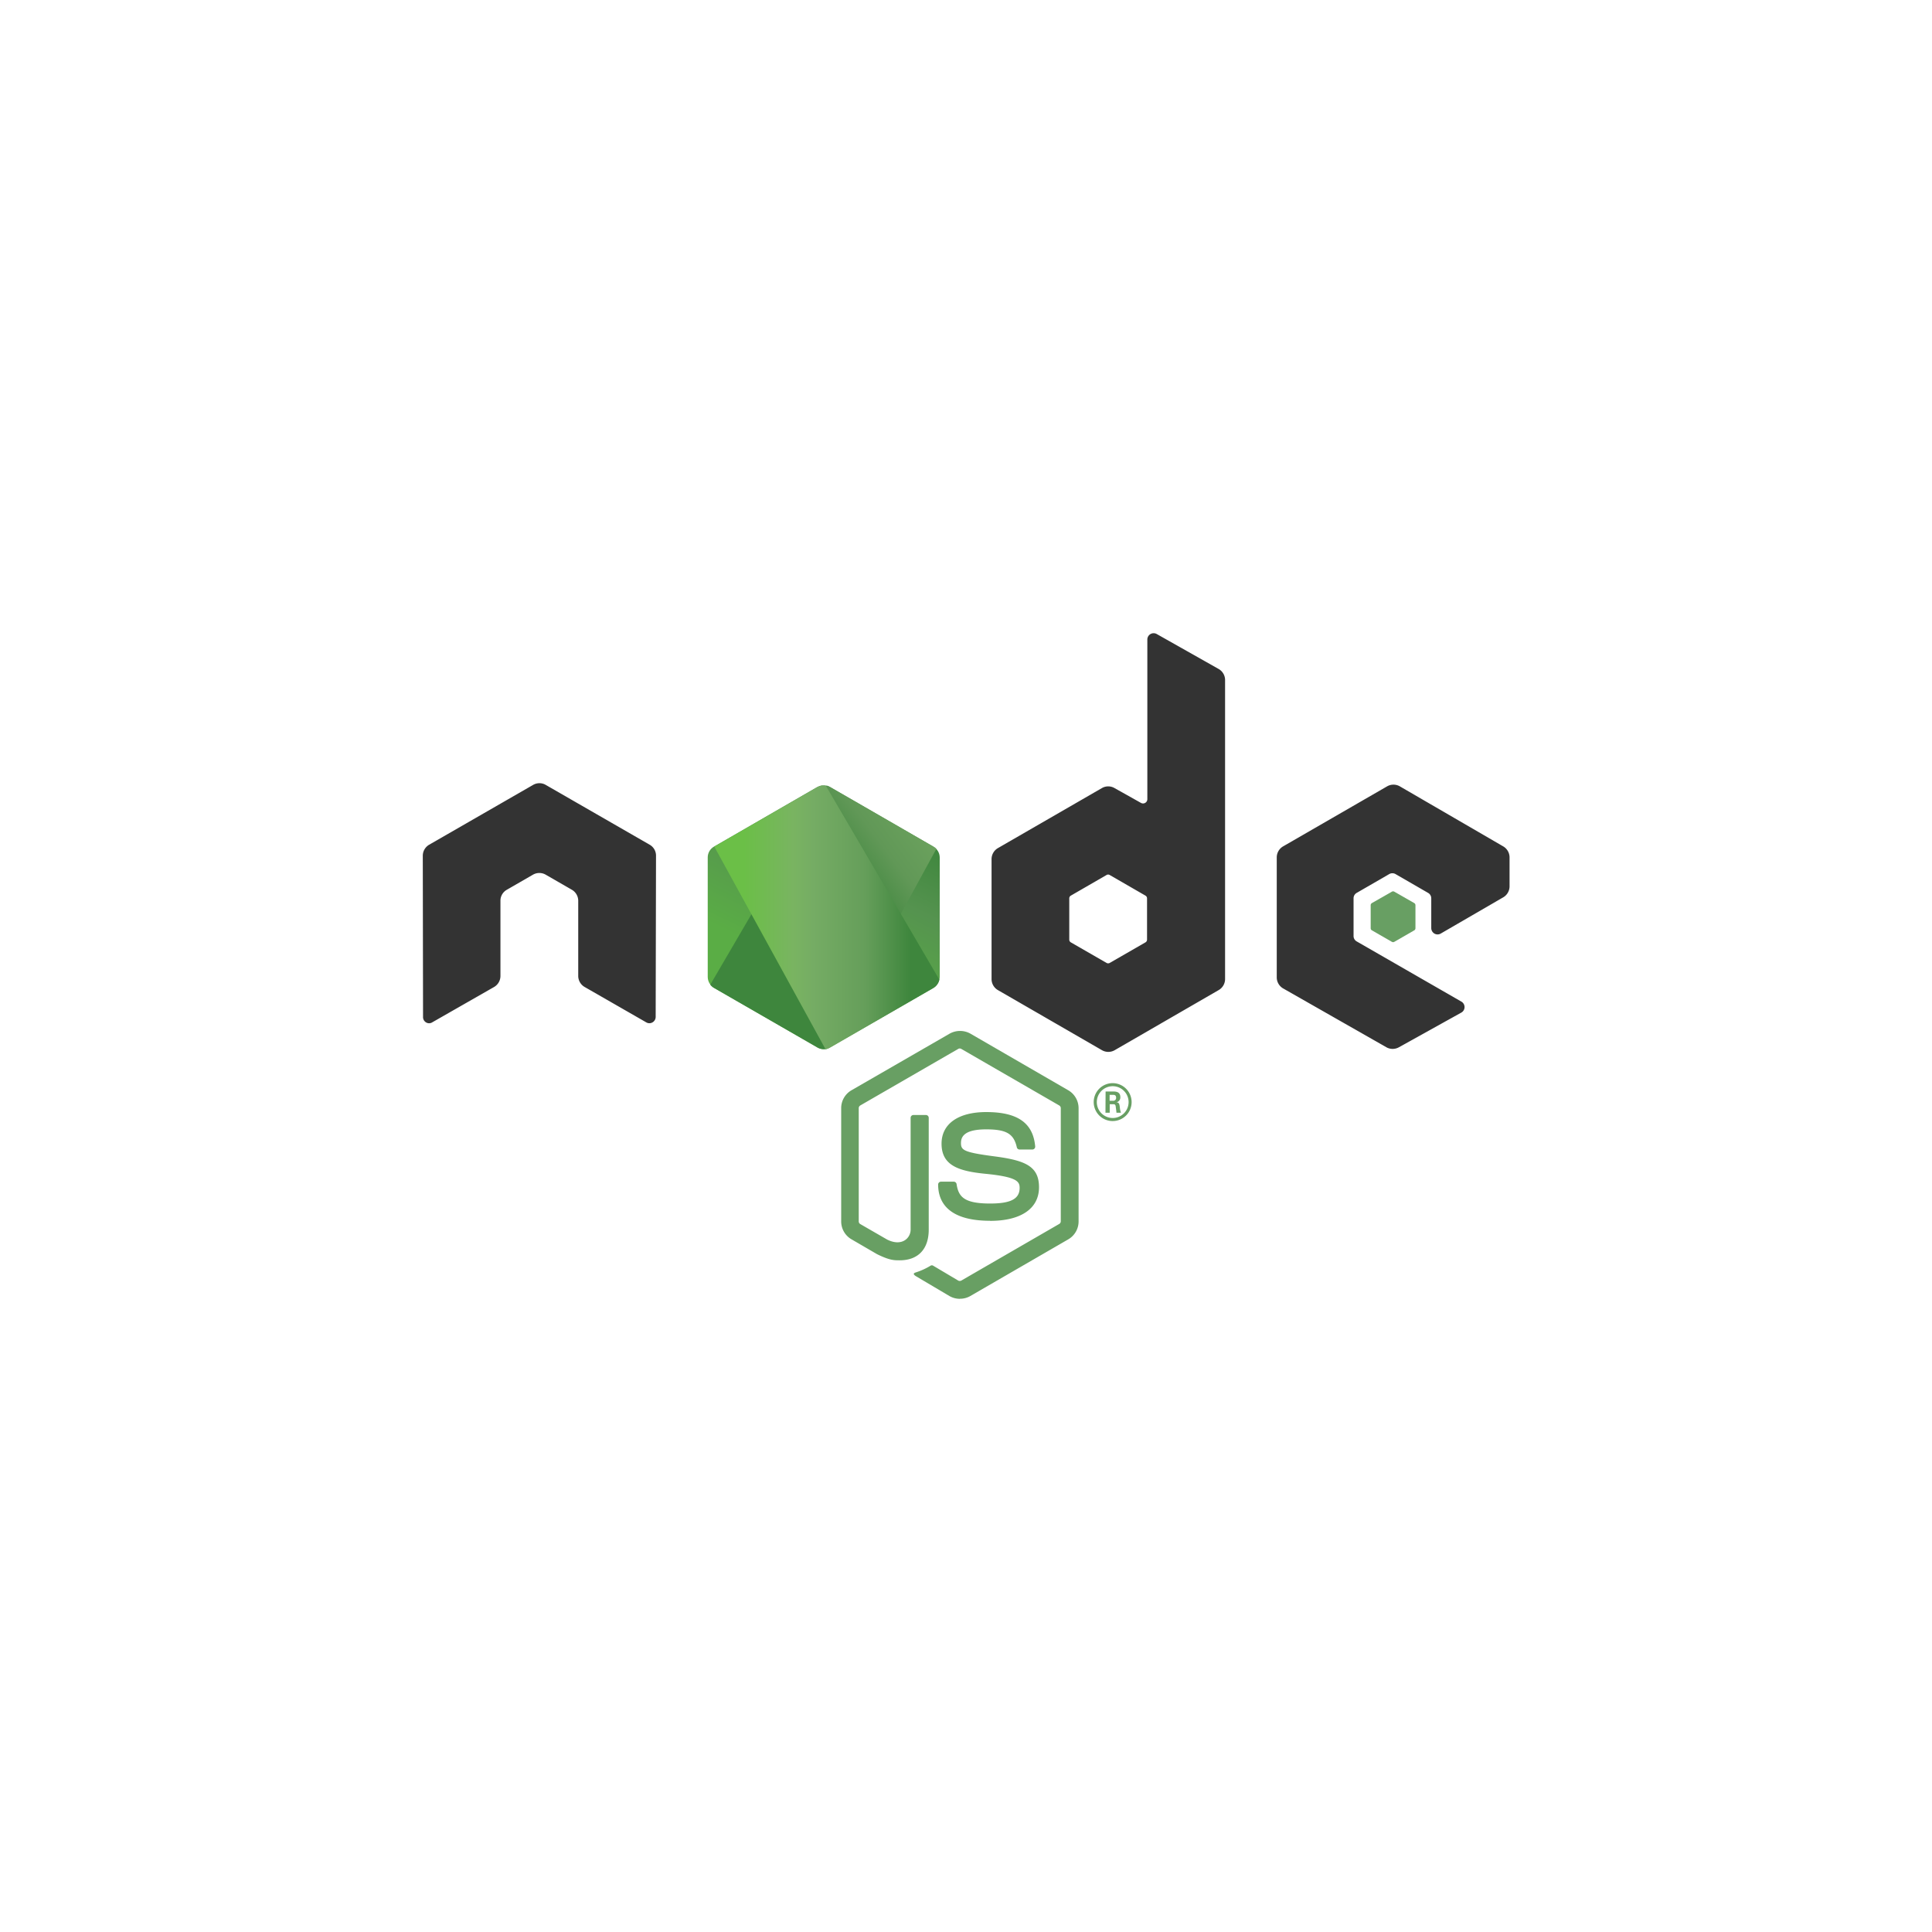 <svg id="Layer_1" data-name="Layer 1" xmlns="http://www.w3.org/2000/svg" xmlns:xlink="http://www.w3.org/1999/xlink" viewBox="0 0 453.54 453.54"><defs><style>.cls-1{fill:none;}.cls-2,.cls-4{fill:#689f63;}.cls-3{fill:#333;}.cls-3,.cls-4{fill-rule:evenodd;}.cls-5{clip-path:url(#clip-path);}.cls-6{fill:url(#linear-gradient);}.cls-7{clip-path:url(#clip-path-2);}.cls-8{fill:url(#linear-gradient-2);}.cls-9{clip-path:url(#clip-path-3);}.cls-10{fill:url(#linear-gradient-3);}</style><clipPath id="clip-path"><path class="cls-1" d="M191.9,184.74l-24.29,14a2.92,2.92,0,0,0-1.47,2.54v28.07a3,3,0,0,0,1.47,2.54l24.3,14a3,3,0,0,0,2.93,0l24.29-14a3,3,0,0,0,1.47-2.54V201.31a2.92,2.92,0,0,0-1.47-2.54l-24.29-14a3,3,0,0,0-2.94,0"/></clipPath><linearGradient id="linear-gradient" x1="-788.43" y1="1598.25" x2="-787.74" y2="1598.25" gradientTransform="matrix(-50.75, 103.54, 103.54, 50.75, -205280.24, 694.33)" gradientUnits="userSpaceOnUse"><stop offset="0.3" stop-color="#3e863d"/><stop offset="0.5" stop-color="#55934f"/><stop offset="0.8" stop-color="#5aad45"/></linearGradient><clipPath id="clip-path-2"><path class="cls-1" d="M166.74,231.16a2.91,2.91,0,0,0,.87.76l20.84,12,3.47,2a2.89,2.89,0,0,0,1.69.38,2.82,2.82,0,0,0,.58-.1l25.62-46.92a2.57,2.57,0,0,0-.68-.54l-15.91-9.19-8.41-4.84a3,3,0,0,0-.76-.31Z"/></clipPath><linearGradient id="linear-gradient-2" x1="-774.66" y1="1595.61" x2="-774.22" y2="1595.61" gradientTransform="matrix(142.41, -105.22, -105.22, -142.41, 278372.94, 145954.1)" gradientUnits="userSpaceOnUse"><stop offset="0.57" stop-color="#3e863d"/><stop offset="0.72" stop-color="#619857"/><stop offset="1" stop-color="#76ac64"/></linearGradient><clipPath id="clip-path-3"><path class="cls-1" d="M193.08,184.37a3,3,0,0,0-1.18.37l-24.22,14,26.12,47.58a2.92,2.92,0,0,0,1-.36l24.29-14a3,3,0,0,0,1.42-2l-26.63-45.49a3.05,3.05,0,0,0-.6-.06h-.24"/></clipPath><linearGradient id="linear-gradient-3" x1="-774.14" y1="1600.33" x2="-773.73" y2="1600.33" gradientTransform="matrix(129.89, 0, 0, -129.89, 100719.73, 208080.41)" gradientUnits="userSpaceOnUse"><stop offset="0.16" stop-color="#6bbf47"/><stop offset="0.38" stop-color="#79b461"/><stop offset="0.47" stop-color="#75ac64"/><stop offset="0.7" stop-color="#659e5a"/><stop offset="0.9" stop-color="#3e863d"/></linearGradient></defs><path class="cls-2" d="M225.31,304.9a4.93,4.93,0,0,1-2.42-.65l-7.69-4.55c-1.15-.65-.59-.87-.21-1a15.81,15.81,0,0,0,3.48-1.59.58.58,0,0,1,.57,0l5.91,3.51a.8.8,0,0,0,.71,0l23-13.3a.72.72,0,0,0,.36-.63V260.15a.75.75,0,0,0-.36-.64l-23-13.28a.7.7,0,0,0-.71,0l-23,13.28a.75.75,0,0,0-.36.63v26.59a.73.73,0,0,0,.36.62l6.31,3.64c3.42,1.71,5.51-.31,5.51-2.34V262.41a.66.66,0,0,1,.67-.66h2.92a.66.66,0,0,1,.66.66v26.26c0,4.56-2.49,7.19-6.82,7.19-1.33,0-2.38,0-5.31-1.44l-6-3.49a4.85,4.85,0,0,1-2.42-4.2V260.14a4.84,4.84,0,0,1,2.42-4.2l23.06-13.3a5,5,0,0,1,4.84,0l23,13.31a4.87,4.87,0,0,1,2.41,4.2v26.58a4.85,4.85,0,0,1-2.41,4.2l-23,13.31a4.76,4.76,0,0,1-2.42.64"/><path class="cls-2" d="M232.42,286.58c-10.08,0-12.19-4.63-12.19-8.51a.67.67,0,0,1,.67-.67h3a.67.67,0,0,1,.66.57c.45,3,1.79,4.56,7.88,4.56,4.86,0,6.92-1.1,6.92-3.67,0-1.48-.58-2.59-8.13-3.32-6.31-.63-10.2-2-10.2-7.06,0-4.65,3.92-7.42,10.49-7.42,7.37,0,11,2.56,11.49,8.06a.67.67,0,0,1-.61.73h-3.05a.66.66,0,0,1-.65-.52c-.72-3.19-2.46-4.21-7.2-4.21-5.3,0-5.91,1.85-5.91,3.23,0,1.68.72,2.17,7.87,3.11s10.45,2.27,10.45,7.25-4.19,7.89-11.49,7.89m28.06-28.19h.78a.67.67,0,0,0,.75-.71c0-.68-.47-.68-.72-.68h-.8Zm-.94-2.18h1.72c.58,0,1.74,0,1.74,1.31a1.16,1.16,0,0,1-.94,1.23c.68,0,.73.49.82,1.13a5,5,0,0,0,.26,1.31h-1.05c0-.23-.19-1.5-.19-1.57-.07-.28-.17-.42-.52-.42h-.87v2h-1Zm-2.06,2.48a3.73,3.73,0,1,0,3.71-3.72,3.73,3.73,0,0,0-3.71,3.72m8.17,0a4.45,4.45,0,1,1-4.45-4.44,4.46,4.46,0,0,1,4.45,4.44"/><path class="cls-3" d="M154,200.87a2.94,2.94,0,0,0-1.47-2.56l-24.43-14.06a2.89,2.89,0,0,0-1.34-.39h-.25a3,3,0,0,0-1.35.39l-24.43,14.06a3,3,0,0,0-1.48,2.56l.06,37.86A1.45,1.45,0,0,0,100,240a1.37,1.37,0,0,0,1.46,0L116,231.69a3,3,0,0,0,1.48-2.57V211.44a2.94,2.94,0,0,1,1.47-2.55l6.19-3.57a3,3,0,0,1,2.94,0l6.18,3.56a3,3,0,0,1,1.48,2.56v17.68a3,3,0,0,0,1.48,2.56L151.71,240a1.44,1.44,0,0,0,1.47,0,1.48,1.48,0,0,0,.74-1.27Zm115.27,19.71a.74.74,0,0,1-.37.64l-8.39,4.83a.75.75,0,0,1-.74,0l-8.39-4.83a.74.74,0,0,1-.37-.64v-9.69a.74.74,0,0,1,.37-.64l8.38-4.84a.72.72,0,0,1,.75,0l8.39,4.84a.74.74,0,0,1,.37.64Zm2.26-71.75a1.48,1.48,0,0,0-2.19,1.29v37.49a1,1,0,0,1-1,1,1,1,0,0,1-.52-.14L261.63,185a2.94,2.94,0,0,0-2.95,0l-24.43,14.1a3,3,0,0,0-1.48,2.55v28.21a3,3,0,0,0,1.48,2.56l24.43,14.11a3,3,0,0,0,3,0l24.43-14.12a3,3,0,0,0,1.48-2.55V159.53A3,3,0,0,0,286,157Zm81.37,61.81a3,3,0,0,0,1.47-2.55v-6.84a3,3,0,0,0-1.47-2.55l-24.28-14.1a3,3,0,0,0-3,0l-24.43,14.1a3,3,0,0,0-1.47,2.56v28.2a3,3,0,0,0,1.49,2.57l24.27,13.83a3,3,0,0,0,2.89,0l14.69-8.16a1.48,1.48,0,0,0,0-2.57L318.49,221a1.44,1.44,0,0,1-.74-1.27v-8.85a1.45,1.45,0,0,1,.73-1.27l7.65-4.42a1.48,1.48,0,0,1,1.47,0l7.65,4.42a1.46,1.46,0,0,1,.74,1.27v7a1.51,1.51,0,0,0,.74,1.28,1.48,1.48,0,0,0,1.48,0Z"/><path class="cls-4" d="M326.75,209.32a.56.56,0,0,1,.56,0L332,212a.58.58,0,0,1,.28.49v5.42a.58.58,0,0,1-.28.49l-4.69,2.7a.56.56,0,0,1-.56,0l-4.69-2.7a.56.56,0,0,1-.29-.49v-5.42a.58.58,0,0,1,.28-.49Z"/><g class="cls-5"><path class="cls-6" d="M245.15,196.39l-68.46-33.56-35.11,71.61L210.05,268Z"/></g><g class="cls-7"><path class="cls-8" d="M137.14,206.31l48.34,65.43,63.94-47.23-48.35-65.43Z"/></g><g class="cls-9"><path class="cls-10" d="M167.68,184.36v61.95h52.87V184.36Z"/></g></svg>
